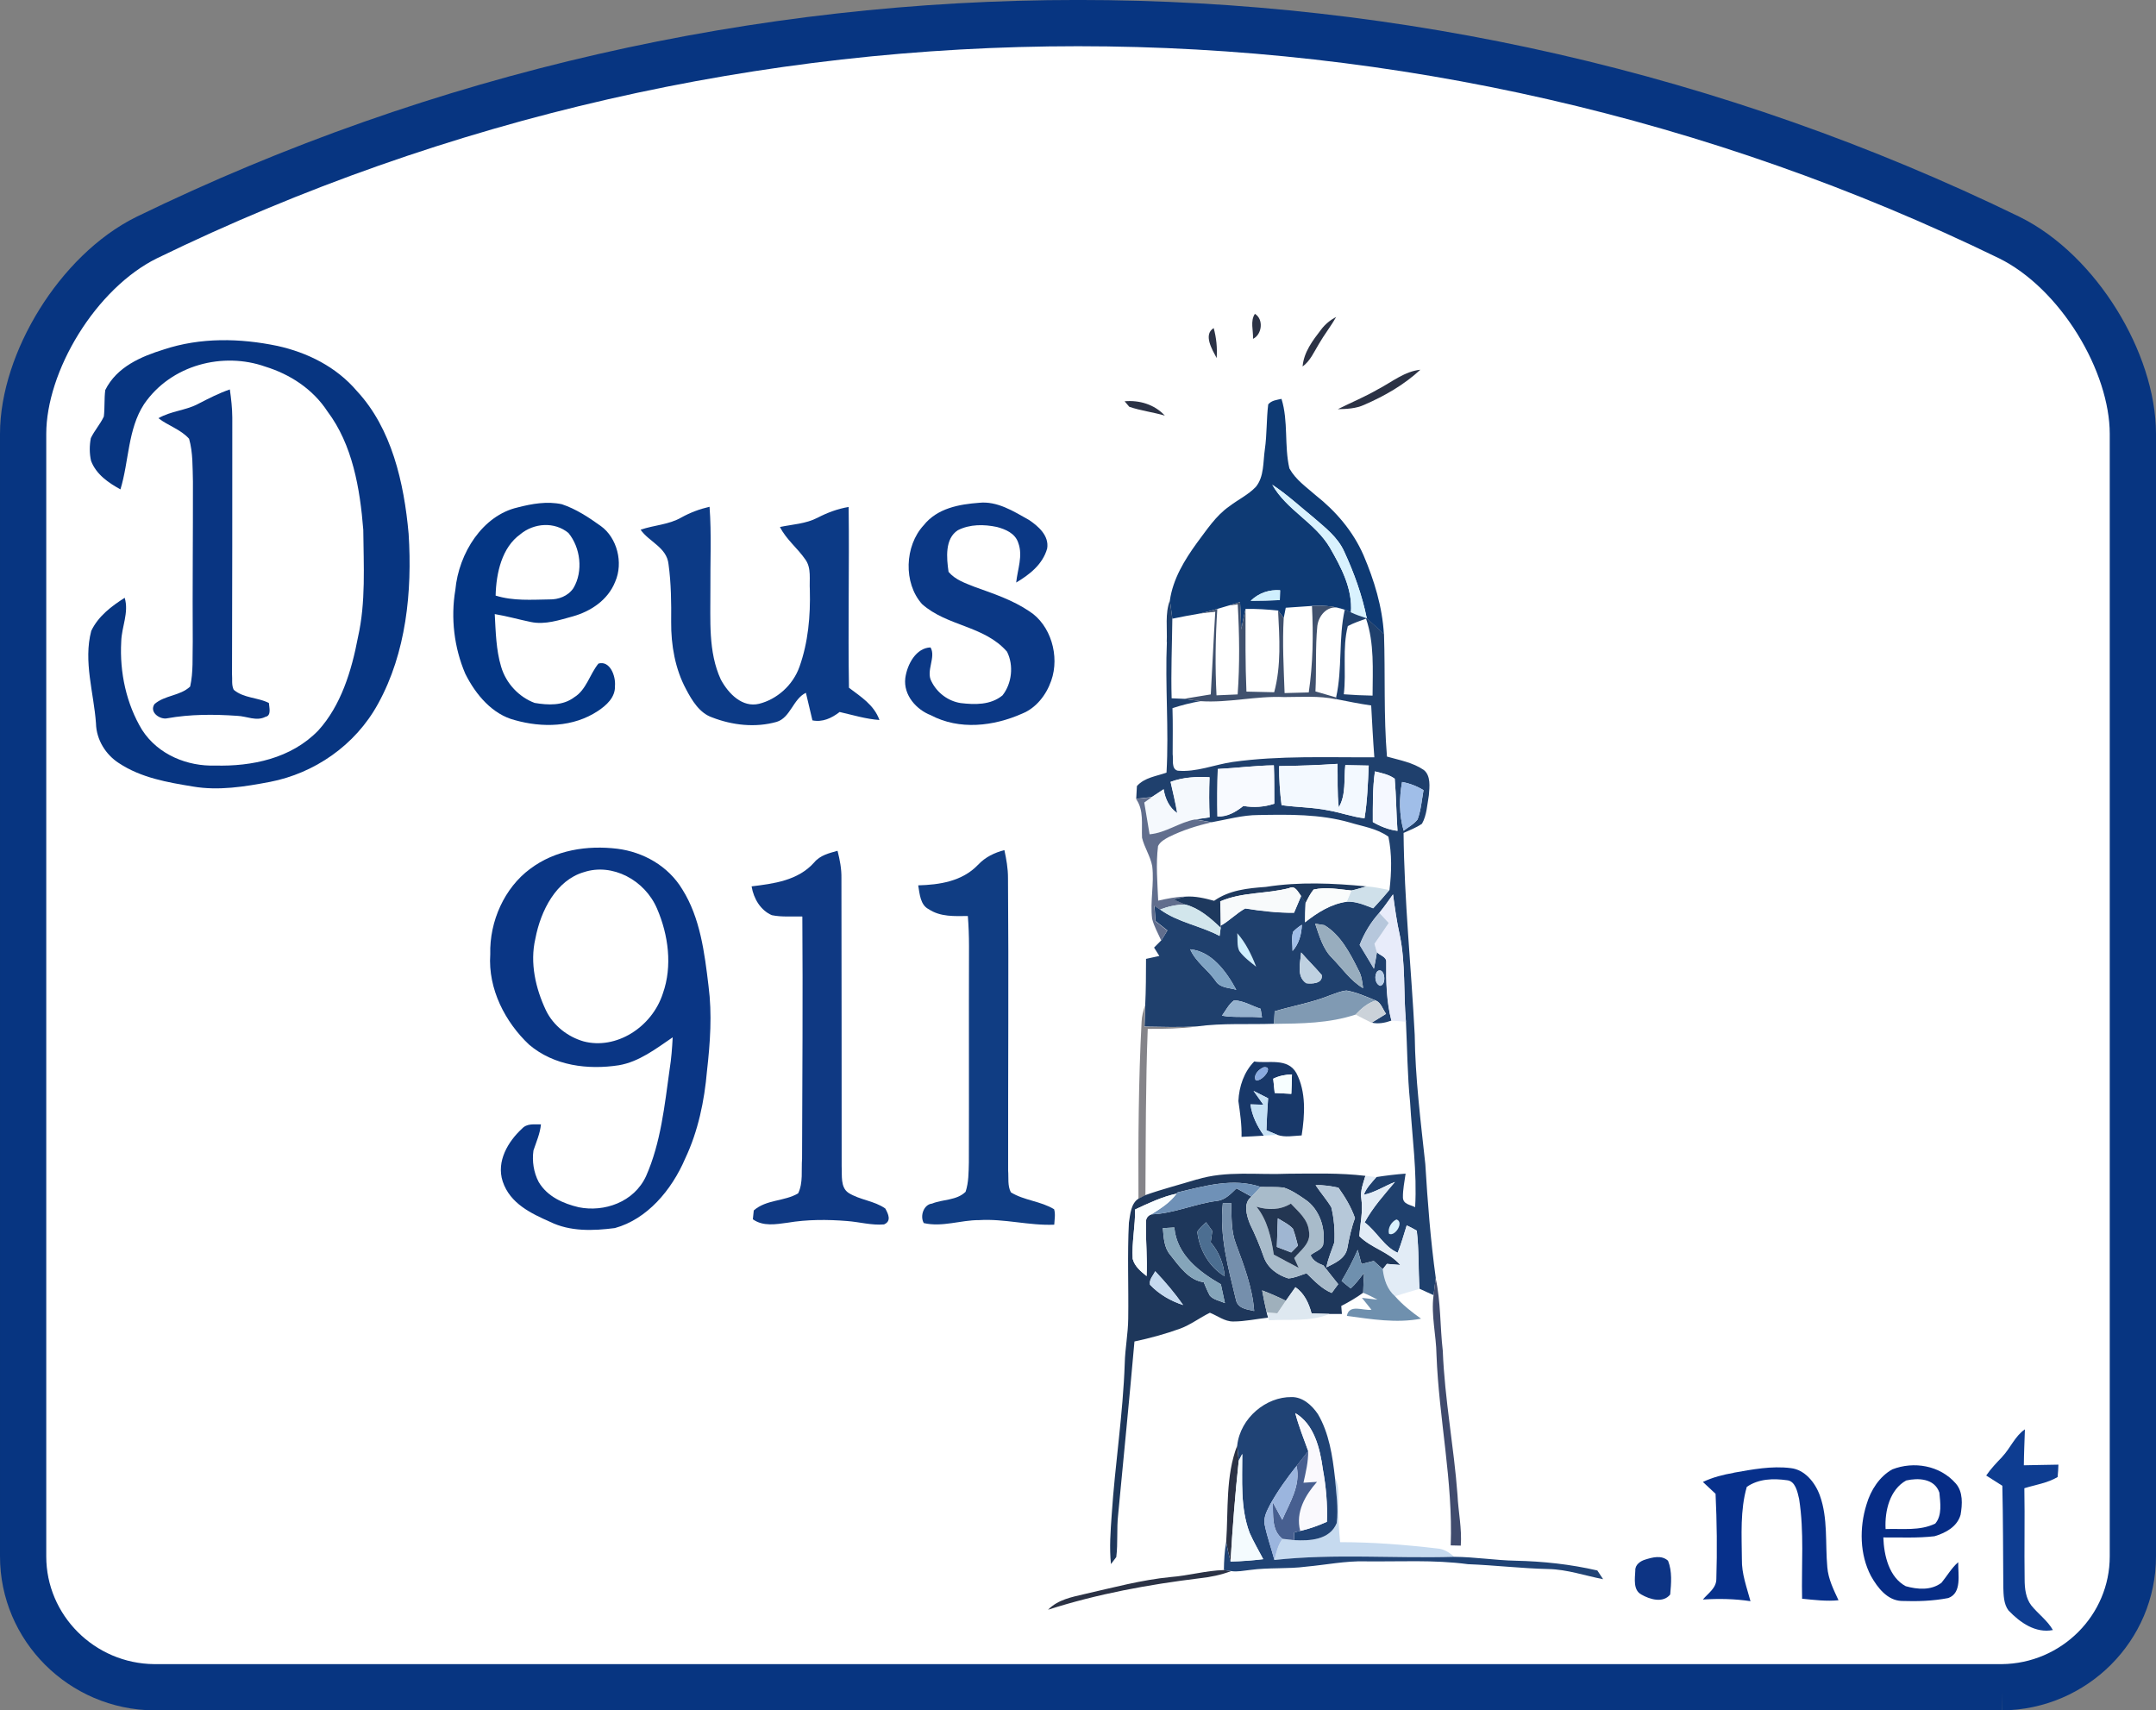 <?xml version="1.0" encoding="UTF-8"?><svg id="Layer_1" xmlns="http://www.w3.org/2000/svg" viewBox="0 0 466.11 369.8"><rect x="0" y="0" width="466.11" height="369.8" fill="#808080" stroke="none"/><path d="M432.8,364.8H33.32c-15.66-.14-28.34-12.83-28.32-28.32,0-80.9,0-161.8,0-242.7.02-15.47,11.77-35.01,26.68-42.4,127.07-61.85,275.68-61.85,402.75,0,14.92,7.39,26.66,26.93,26.68,42.4v242.7c.02,15.49-12.66,28.18-28.32,28.32Z" style="fill:#fff;"/><path d="M432.8,364.8H33.32c-15.66-.14-28.34-12.83-28.32-28.32,0-80.9,0-161.8,0-242.7.02-15.47,11.77-35.01,26.68-42.4,127.07-61.85,275.68-61.85,402.75,0,14.92,7.39,26.66,26.93,26.68,42.4v242.7c.02,15.49-12.66,28.18-28.32,28.32Z" style="fill:none; stroke:#073581; stroke-miterlimit:10; stroke-width:10px;"/><path d="M271.3,67.85c1.95,1.19,1.53,4.5-.41,5.41.09-1.78-.64-3.84.41-5.41Z" style="fill:#2b3245;"/><path d="M285.59,71.29c.88-1.19,2.02-2.1,3.27-2.77-1.12,2.03-2.57,3.83-3.72,5.83-1.05,1.73-1.89,3.71-3.53,4.89.27-3.14,2.2-5.63,3.98-7.95Z" style="fill:#2b3245;"/><path d="M263.03,77.42c-.95-1.81-2.95-5.07-.64-6.49.58,2.1.8,4.29.64,6.49Z" style="fill:#2b3245;"/><path d="M298.07,84.08c2.92-1.55,5.65-3.8,9-4.14-3.57,3.31-7.78,5.69-12.12,7.58-1.81.83-3.8.91-5.73.95,2.95-1.48,5.99-2.72,8.85-4.4Z" style="fill:#2b3245;"/><path d="M243.13,86.76c3.14-.28,6.42.64,8.7,3.1-2.54-.75-5.19-1.05-7.69-1.91-.25-.29-.75-.89-1.01-1.19Z" style="fill:#2b3245;"/><path d="M265.09,333.41c.48-6.97-.15-14.27,2.38-20.86.1,1.09.21,2.19.33,3.29-.78,7.24-1.34,14.5-1.77,21.78-.35-1.4-.69-2.8-.95-4.21Z" style="fill:#2b3245;"/><path d="M253.1,340.97c3.85-.3,7.65-1.4,11.5-1.51.39.06,1.16.17,1.55.23-2.18.83-4.45,1.29-6.74,1.54-11.08,1.36-22.13,3.37-32.83,6.81,2.15-2.2,5.13-2.74,7.9-3.39,6.17-1.4,12.32-3.07,18.62-3.68Z" style="fill:#2b3245;"/><path d="M35.38,75.57c7.96-2.64,16.48-2.47,24.6-.78,6.4,1.41,12.71,4.48,17.2,9.78,7.48,8.05,10.17,19.76,11.16,30.82.81,12.54-.55,25.79-6.59,36.74-4.96,9.11-13.91,15.09-23.37,16.92-5.47,1.04-11.09,1.95-16.63,1.01-5.52-.91-11.23-1.87-16.08-5.09-2.77-1.79-4.84-4.99-4.92-8.58-.47-6.62-2.76-13.39-1.02-19.99,1.53-3.21,4.43-5.37,7.23-7.15.96,3.21-.68,6.29-.75,9.49-.37,6.65,1.12,13.48,4.5,19.06,3.5,5.44,9.89,7.92,15.81,7.72,7.85.21,16.4-1.49,22.29-7.58,4.91-5.4,7.2-12.88,8.58-20.16,1.72-7.59,1.22-15.48,1.15-23.23-.71-8.97-2.34-18.43-7.74-25.59-3.2-4.91-8.19-8.07-13.44-9.69-9.09-3.22-20.35-.46-26.22,8.12-3.53,5.42-3.24,12.34-5.1,18.42-2.53-1.4-5.21-3.18-6.35-6.16-.37-1.6-.36-3.32-.05-4.92.79-1.66,2.03-3,2.81-4.67.23-1.9.06-3.84.31-5.73,2.5-5.05,7.83-7.27,12.63-8.76Z" style="fill:#073581;"/><path d="M42.88,87.3c2.22-1.14,4.46-2.3,6.81-3.1.29,2.03.52,4.06.53,6.11.02,18.48-.02,36.96-.06,55.45.1,1.11-.14,2.36.37,3.38,2.18,1.84,5.16,1.62,7.6,2.85.07.96.59,2.74-.73,2.99-1.96,1.03-4.09-.14-6.13-.21-5.04-.35-10.12-.36-15.11.53-1.47.36-3.98-1.25-2.76-3.07,2.24-1.95,5.51-1.74,7.71-3.79.71-3.15.47-6.43.56-9.64-.07-11.55.06-23.1.04-34.65-.09-3.1.02-6.29-.83-9.28-1.83-2.05-4.52-2.81-6.63-4.45,2.72-1.57,5.89-1.66,8.64-3.12Z" style="fill:#093582;"/><path d="M274.18,87.43c.74-.88,1.86-.96,2.87-1.19,1.52,4.87.56,10.11,1.71,15.04,1.37,2.47,3.68,4.04,5.69,5.81,4.29,3.39,8.05,7.71,10.34,12.97,2.29,5.38,4.06,11.11,4.4,17.07-1.22-1.16-2.44-2.3-3.69-3.4-1.02-5.04-2.76-9.87-4.89-14.47-1.42-3.16-4.15-5.21-6.61-7.35-2.96-2.41-5.78-5.03-8.95-7.11,3.17,5.56,9.21,8.11,12.47,13.62,2.41,4.2,4.93,8.87,4.54,14.02-.34-.16-1.02-.47-1.35-.62l-.87-.26c-2.03-.57-4.13-.68-6.21-.55-1.89.13-3.78.27-5.66.39l-.44,2.22c-.41-.55-.81-1.08-1.22-1.62-2.34-.23-4.69-.4-7.04-.34-.36,1.47-.64,2.96-.91,4.45-.07-1.98-.17-3.97-.27-5.94-.79.24-1.56.48-2.34.72-.87.25-1.72.51-2.59.77-1.3.37-2.61.74-3.94,1.02-1.93.34-3.86.68-5.77,1.09-.15-1.33-.37-2.65-.53-3.97.68-4.68,3.19-8.75,5.83-12.4,2.14-2.83,4.12-5.92,7.01-7.92,1.88-1.45,4.06-2.46,5.74-4.21,1.82-2.21,1.55-5.37,1.95-8.1.47-3.23.33-6.51.73-9.73ZM270.38,129.9c2.1,0,4.2-.07,6.31-.15.02-.54.04-1.6.06-2.13-2.36-.16-4.58.56-6.36,2.28Z" style="fill:#0e3a74;"/><path d="M275.05,104.8c3.17,2.08,5.99,4.7,8.95,7.11,2.45,2.14,5.19,4.19,6.61,7.35,2.13,4.6,3.87,9.43,4.89,14.47-1.18-.38-2.33-.77-3.44-1.29.39-5.15-2.13-9.82-4.54-14.02-3.26-5.51-9.3-8.06-12.47-13.62Z" style="fill:#d9f2fe;"/><path d="M301.91,263.66c1.68.54-.28,3.73-1.6,3.11-.39-1.2.57-2.69,1.6-3.11Z" style="fill:#d9f2fe;"/><path d="M111.88,109.72c3.12-.81,6.41-1.39,9.59-.7,3.03,1.01,5.79,2.82,8.43,4.72,3.49,2.5,4.91,7.91,3.1,12.03-1.59,4.02-5.36,6.42-9.1,7.48-2.97.81-6.05,1.88-9.13,1.23-2.61-.53-5.18-1.28-7.81-1.71.21,3.8.28,7.7,1.37,11.35,1.08,3.7,3.93,6.62,7.26,7.86,2.85.48,6.08.66,8.56-1.23,2.61-1.59,3.34-4.97,5.23-7.28,2.46-.71,3.76,2.64,3.57,4.83.1,2.51-1.9,4.23-3.67,5.41-5.35,3.55-12.04,3.66-17.97,1.99-4.81-1.22-8.44-5.45-10.72-10.03-2.4-5.6-3.18-12.04-2.15-18.12.74-8.04,5.95-16.11,13.45-17.83ZM112.5,115.51c-3.99,2.84-5.23,8.36-5.35,13.26,3.78,1.19,7.74.89,11.63.83,1.94.04,4.02-.69,5.2-2.46,2.15-3.64,1.52-8.74-1.09-11.91-3.01-2.48-7.43-2.17-10.39.27Z" style="fill:#043684;"/><path d="M199.68,113.58c2.95-3.72,7.73-4.55,11.98-4.87,3.92-.42,7.45,1.82,10.8,3.71,1.95,1.31,4.39,3.36,3.93,6.17-.98,3.49-3.9,5.7-6.7,7.36.29-2.82,1.49-5.77.46-8.55-.66-2.12-2.8-2.97-4.61-3.46-2.79-.59-5.85-.63-8.46.7-2.83,1.82-2.45,5.97-2.01,9,1.49,1.77,3.69,2.46,5.69,3.27,4.03,1.45,8.15,2.8,11.78,5.26,4.59,2.92,6.63,9.65,4.72,15.02-1.09,3.13-3.3,5.89-6.23,7.08-6.21,2.77-13.61,3.64-19.81.36-3.03-1.17-5.96-4.28-5.5-8.04.42-3.02,2.36-6.51,5.45-6.61,1.24,2.06-1.04,5.08.19,7.32,1.26,2.57,3.69,4.3,6.32,4.71,3.04.36,6.46.46,9.04-1.65,2.03-2.53,2.49-6.51.98-9.47-4.94-5.65-12.94-5.45-18.36-10.28-4.08-4.56-3.76-12.58.33-17.02Z" style="fill:#0b3885;"/><path d="M147.33,111.87c1.92-1.06,3.96-1.82,6.07-2.3.44,5.97.13,11.97.18,17.97.04,6.49-.51,13.38,2.25,19.37,1.67,3.11,4.67,6.12,8.26,5.26,3.83-.94,7.34-3.99,8.76-8.04,1.87-5.26,2.38-10.97,2.23-16.58-.14-2.19.39-4.72-.97-6.58-1.7-2.48-4.11-4.29-5.49-7.03,2.72-.57,5.58-.68,8.13-2,2.13-1.11,4.38-1.94,6.72-2.33.16,13.03-.15,26.06.07,39.09,2.52,1.92,5.41,3.68,6.59,6.97-2.92-.2-5.75-1.08-8.61-1.73-1.73,1.34-3.72,2.26-5.88,1.81-.48-1.98-.94-3.97-1.41-5.96-2.77,1.31-3.34,5.4-6.34,6.29-4.58,1.29-9.53.74-13.96-.98-2.68-.93-4.31-3.6-5.63-6.12-2.34-4.36-3.24-9.5-3.2-14.51.04-4.16,0-8.36-.57-12.48-.38-3.66-4.19-4.81-6.04-7.46,2.92-1.01,6.1-1.07,8.84-2.66Z" style="fill:#0c3a86;"/><path d="M270.38,129.9c1.78-1.71,4-2.44,6.36-2.28-.02.53-.04,1.59-.06,2.13-2.1.08-4.2.14-6.31.15Z" style="fill:#cfeffe;"/><path d="M267.48,201.78c1.83,2.06,3.07,4.62,4.09,7.24-1.28-1.04-2.64-2.03-3.64-3.39-.57-1.18-.32-2.58-.45-3.84Z" style="fill:#cfeffe;"/><path d="M252.24,138.81c.14-3-.4-6.15.68-9.01.17,1.32.38,2.64.53,3.97-.06,5.74-.32,11.47-.15,17.21.87.03,1.75.08,2.63.11,1.21.16,2.41.36,3.63.5-2.06.35-4.09.87-6.08,1.52.11,3.31.04,6.62.04,9.94.18,1.15-.35,3.21,1.09,3.58,4.06.37,7.93-1.32,11.91-1.89,10.15-1.42,20.4-.94,30.6-1.01-.29-3.73-.47-7.46-.68-11.2-2.57-.37-5.11-.89-7.64-1.39l.06-.38c1.39-6.24.48-12.75,1.87-18.97.33.16,1.01.47,1.35.62,1.11.52,2.26.91,3.44,1.29,1.25,1.1,2.47,2.24,3.69,3.4.29,8.82-.09,17.66.64,26.48,2.7.77,5.57,1.26,7.97,2.9,1.53,1.24,1.24,3.62,1.09,5.45-.37,2.07-.45,4.34-1.49,6.17-1.24.86-2.64,1.38-3.98,1.99.14,14.59,1.66,29.09,2.41,43.65.11,9.37,1.29,18.65,2.29,27.94.5,8.23,1.13,16.45,2.26,24.61-.14,1.24-.32,2.49-.47,3.74-1.01-.48-2.02-.94-3.03-1.38-.29-4.19-.1-8.42-.6-12.58-.71-.42-1.44-.79-2.17-1.13-.62,1.97-1.18,3.98-1.95,5.91-2.94-1.26-4.56-4.65-7.15-6.56,1.77-3.27,4.22-5.97,6.56-8.75-2.26.88-4.36,2.29-6.74,2.78.56-1.53,1.72-2.65,2.72-3.83,2.1-.33,4.2-.58,6.31-.74-.23,1.71-.61,3.41-.58,5.15.03,1.52,1.68,1.58,2.64,2.11.44-7.59-.65-15.14-1.09-22.69-.59-5.8-.61-11.63-.9-17.44-.55-6.23-.06-12.56-1.33-18.71-.66-2.9-1.06-5.86-1.46-8.81-.95,1.36-1.91,2.71-2.95,3.98-1.82,2.01-3.25,4.36-4.26,6.95,1.05,1.7,2.06,3.43,3.09,5.14.24-1.19.45-2.39.65-3.58.61.73,2.14.97,2.02,2.21-.05,4.23.04,8.49,1.11,12.6-1.37.49-2.83.78-4.26.45,1.03-.65,2.06-1.28,3.1-1.91-.71-.98-1.08-2.42-2.22-2.88-2.08-.84-4.15-1.78-6.34-2.16-1.26.12-2.45.65-3.64,1.07-3.85,1.56-7.93,2.23-11.88,3.42-.04.68-.11,2.03-.15,2.7-5.55.19-11.14-.18-16.66.57-3.78.23-7.56.09-11.33.04.04-1.54.09-3.07.14-4.61.17-3.34.17-6.68.18-10.03.96-.22,1.92-.43,2.88-.63-.38-.61-.76-1.21-1.14-1.81.39-.4,1.18-1.19,1.57-1.58.46-.7.87-1.43,1.31-2.14-.86-.68-1.71-1.35-2.56-2.02-.08-1.11-.15-2.22-.23-3.32l1.21.8c3.92,2.84,8.7,3.49,12.87,5.73.06-.45.17-1.34.24-1.79l.04-.45c1.86-1.06,3.39-2.67,5.26-3.71,3.49.55,7.01.96,10.56.93.51-1.21,1.02-2.43,1.54-3.64.24.4.71,1.19.95,1.58-.07,1.37-.1,2.74-.11,4.12,2.7-2.13,5.64-3.99,9.01-4.45,2-.13,3.88.72,5.73,1.42,1.2-1.29,2.38-2.6,3.51-3.97.44-3.8.56-7.74-.24-11.49-2.48-1.8-5.54-2.2-8.36-3.07-6.43-1.84-13.14-1.73-19.73-1.61-3.43,0-6.76.96-10.13,1.56-1.21-.21-2.4-.45-3.6-.63,1.06-.16,2.11-.31,3.18-.45-.12-2.88-.12-5.77-.02-8.66-2.84-.15-5.7-.02-8.41.99.51,2.24,1.04,4.49,1.44,6.76-1.72-1.15-2.6-3.06-2.95-5.16-.87.58-1.72,1.15-2.59,1.71-1.12.13-2.23.24-3.35.35.04-.68.11-2.04.15-2.73,1.67-1.88,4.23-2.12,6.4-2.91.54-9.42-.33-18.86.08-28.28ZM291.39,135.37c-1.23,4.78-.29,9.84-.87,14.74,2.06.16,4.15.25,6.22.29.02-5.55.41-11.34-1.41-16.64-1.33.49-2.69.93-3.95,1.61ZM263.27,166.26c-.11,3.42-.14,6.85-.07,10.27,2.11.11,3.95-.95,5.6-2.27,2.24.37,4.51.25,6.69-.49-.02-2.76.02-5.53-.09-8.29-4.06.04-8.09.59-12.13.79ZM276.55,165.63c-.03,2.83.17,5.65.52,8.46,3.37.47,6.78.44,10.13,1.13,2.62.45,5.15,1.4,7.8,1.7.62-3.76.73-7.58.91-11.39-1.69-.05-3.38-.08-5.06-.1-.33,3.06.2,6.41-1.41,9.13-.39-3.12-.18-6.27-.29-9.4-4.19.29-8.39.43-12.59.48ZM297.25,166.79c-.51,3.62-.44,7.29-.45,10.94,1.66.96,3.44,1.67,5.33,1.9-.27-3.76-.27-7.53-.6-11.27-1.28-.93-2.82-1.2-4.27-1.58ZM303.12,169.07c-.64,3.5-.64,7.11.34,10.54,1-.81,2.2-1.39,3.01-2.45.74-2.02.91-4.21,1.28-6.32-1.45-.88-3.01-1.47-4.63-1.77ZM279.58,201.43c-.44,1.33-.11,2.79-.14,4.18,1.37-1.54,1.94-3.56,2.01-5.67-.68.42-1.3.92-1.87,1.49ZM284.33,199.71c.89,2.62,1.68,5.47,3.65,7.41,2.19,2.23,4.01,4.96,6.71,6.53-.17-1.36-.33-2.75-1.01-3.93-1.84-3.69-3.88-7.61-7.37-9.69-.49-.08-1.49-.23-1.98-.32ZM267.48,201.78c.14,1.26-.12,2.67.45,3.84,1,1.37,2.36,2.36,3.64,3.39-1.02-2.62-2.26-5.18-4.09-7.24ZM257.31,205.26c1.25,2.8,3.82,4.39,5.5,6.83.99,1.57,2.94,1.43,4.46,1.91-2.18-4.03-5.37-8.34-9.97-8.75ZM281.3,205.93c-.17,2.23-1.06,5.2,1.1,6.65,1.15.16,3.65.13,3.34-1.78-1.43-1.68-3-3.2-4.44-4.87ZM297.81,209.96c-.78.89-.57,2.79.58,3.18,1.48-.25.98-4.12-.58-3.18ZM266.8,216.29c-1.14.81-1.79,2.17-2.62,3.31,2.87.5,5.77.07,8.65.39-.07-.47-.21-1.41-.29-1.88-1.9-.61-3.73-1.78-5.74-1.82ZM301.91,263.66c-1.03.42-1.99,1.9-1.6,3.11,1.33.62,3.29-2.57,1.6-3.11Z" style="fill:#1f406d;"/><path d="M265.75,130.89c.78-.24,1.56-.48,2.34-.72.1,1.97.2,3.96.27,5.94.26-1.49.55-2.98.91-4.45,0,5.96-.06,11.92.2,17.87,1.99.06,3.99.1,6,.14,1.54-5.75,1.15-11.78.84-17.67.41.54.81,1.07,1.22,1.62-.31,5.4,0,10.82.19,16.23,1.74-.04,3.48-.09,5.22-.14.92-6.18,1.01-12.46.7-18.7,2.08-.13,4.19-.03,6.21.55-2.45-.94-4.71,1.17-5.05,3.75-.46,4.71-.17,9.46-.41,14.18,1.48.44,2.96.87,4.46,1.3l-.06.38c-3.69-.77-7.44-.46-11.16-.46-6.04-.28-12.01,1.29-18.07.89-1.22-.15-2.42-.35-3.63-.5,1.94-.31,3.88-.66,5.83-.96.35-5.96.6-11.92.97-17.87-1.18.11-2.34.25-3.5.42,1.33-.29,2.64-.65,3.94-1.02-.41,6.21-.49,12.45-.17,18.67,1.52-.06,3.04-.13,4.57-.2.47-6.48.38-13,.02-19.48-.46.06-1.37.18-1.83.24Z" style="fill:#40516e;"/><path d="M263.27,166.26c4.04-.2,8.07-.74,12.13-.79.11,2.76.07,5.53.09,8.29-2.18.74-4.45.87-6.69.49-1.65,1.32-3.49,2.38-5.6,2.27-.07-3.42-.04-6.85.07-10.27Z" style="fill:#f8faff;"/><path d="M276.55,165.63c4.19-.05,8.39-.2,12.59-.48.11,3.13-.1,6.29.29,9.4,1.6-2.72,1.08-6.07,1.41-9.13,1.68.03,3.37.05,5.06.1-.17,3.8-.29,7.63-.91,11.39-2.65-.29-5.18-1.25-7.8-1.7-3.34-.68-6.76-.66-10.13-1.13-.35-2.81-.55-5.63-.52-8.46Z" style="fill:#f3f9ff;"/><path d="M297.25,166.79c1.45.37,2.99.65,4.27,1.58.33,3.74.33,7.52.6,11.27-1.89-.23-3.67-.94-5.33-1.9,0-3.65-.06-7.33.45-10.94Z" style="fill:#f5f8ff;"/><path d="M253.06,169.06c2.71-1,5.58-1.13,8.41-.99-.1,2.89-.1,5.78.02,8.66-1.06.14-2.12.29-3.18.45-3.38.62-6.31,2.92-9.78,3.2-.38-2.29-.75-4.59-1.15-6.87.4-.29,1.18-.85,1.58-1.13.87-.56,1.72-1.13,2.59-1.71.35,2.1,1.22,4.01,2.95,5.16-.4-2.28-.93-4.52-1.44-6.76Z" style="fill:#f5f9fd;"/><path d="M303.12,169.07c1.62.29,3.18.88,4.63,1.77-.37,2.11-.54,4.3-1.28,6.32-.81,1.07-2.01,1.65-3.01,2.45-.98-3.43-.98-7.04-.34-10.54Z" style="fill:#a0bee8;"/><path d="M279.58,201.43c.57-.57,1.2-1.07,1.87-1.49-.07,2.11-.64,4.13-2.01,5.67.02-1.39-.31-2.85.14-4.18Z" style="fill:#a0bee8;"/><path d="M245.61,172.73c1.12-.1,2.23-.22,3.35-.35-.4.29-1.18.85-1.58,1.13.4,2.29.77,4.58,1.15,6.87,3.48-.29,6.41-2.58,9.78-3.2,1.2.18,2.39.42,3.6.63-3.15.7-6.27,1.7-9.21,3.15-.87.48-1.84.98-2.34,1.96-.49,3.91-.13,7.88.03,11.81,1.95-.44,3.91-.85,5.91-.88-.66.15-1.96.45-2.62.61.87.38,1.74.76,2.63,1.13-1.9-.04-3.75.4-5.54,1.07l-1.21-.8c.08,1.1.15,2.21.23,3.32.85.67,1.7,1.34,2.56,2.02-.44.71-.85,1.44-1.31,2.14-.68-1.55-1.54-3.02-1.96-4.69-.47-3.78.48-7.58.02-11.38-.4-2.18-1.69-4-2.2-6.14-.15-2.86.45-5.96-1.3-8.39Z" style="fill:#616e8d;"/><path d="M114.57,187.89c5.46-4.14,12.43-5.17,18.92-4.38,5.5.7,10.94,3.65,14.03,8.79,3.86,6.14,4.8,13.7,5.66,20.9.79,6.08.36,12.23-.33,18.3-.56,6.55-1.93,13.09-4.71,18.97-2.95,6.9-8.27,13.14-15.21,15.05-4.67.6-9.66.8-14.04-1.36-4.01-1.78-8.62-3.92-10.21-8.72-1.43-4.38,1.21-8.68,4.16-11.4,1.09-1.21,2.71-.9,4.11-.94-.19,1.98-1,3.78-1.62,5.64-.33,2.3.05,4.77,1.12,6.8,1.89,3.22,5.38,4.7,8.67,5.48,5.45,1.11,11.98-1.07,14.57-6.77,3.18-7.2,3.99-15.26,5.08-23.06.37-2.29.54-4.6.66-6.91-3.65,2.49-7.3,5.31-11.65,6.04-6.63,1.02-13.99.15-19.41-4.47-5.1-4.81-8.9-11.98-8.38-19.52-.19-7.2,3.12-14.39,8.59-18.45ZM126.22,188.57c-5.94,1.74-9.31,8.23-10.48,14.39-1.22,5.25.06,10.76,2.28,15.47,1.63,3.39,4.77,5.74,8.12,6.72,7.01,1.87,14.8-3,17.17-10.37,2.1-5.91,1.18-12.65-1.24-18.27-2.65-6.28-9.74-9.97-15.84-7.94Z" style="fill:#0a3685;"/><path d="M211.42,187.01c1.56-1.7,3.6-2.66,5.72-3.21.43,1.98.79,3.99.78,6.04.17,21.08,0,42.16.03,63.24.13,1.55-.16,3.31.6,4.72,2.91,1.78,6.42,1.88,9.34,3.65.33,1.08.08,2.23.03,3.34-5.44.23-10.78-1.33-16.23-.99-4-.02-7.97,1.57-11.98.64-.88-1.56.02-4.04,1.79-4.21,2.36-.96,5.3-.65,7.25-2.55.68-2.03.65-4.23.71-6.35.05-15.59-.02-31.16.03-46.75,0-2.18-.08-4.36-.25-6.53-2.87.03-5.93.22-8.47-1.48-1.8-.9-1.95-3.3-2.26-5.15,4.54-.12,9.49-.84,12.91-4.42Z" style="fill:#103d83;"/><path d="M176.01,186.48c1.31-1.58,3.25-2.02,5.06-2.53.49,1.93.88,3.91.84,5.92.06,20.79.02,41.57.05,62.36.11,1.92-.3,4.46,1.46,5.67,2.49,1.57,5.54,1.69,7.97,3.39.68,1.22,1.37,2.74-.27,3.44-2.68.23-5.31-.53-7.97-.73-4.3-.35-8.66-.35-12.93.37-2.48.33-5.23.84-7.46-.75.05-.48.15-1.44.2-1.91,2.73-2.4,6.58-1.92,9.59-3.69,1.12-2.29.66-5.03.85-7.52.06-17.45.18-34.89.06-52.34-2.2-.07-4.43.16-6.6-.29-2.39-1.03-3.93-3.53-4.37-6.23,4.73-.58,10.02-1.23,13.52-5.16Z" style="fill:#0f3983;"/><path d="M273.64,191.76c7.22-1.14,14.56-.81,21.79-.11-1.1.29-2.16.67-3.27.89-2.71-.27-5.47-.81-8.17-.21-.73.88-1.24,1.94-1.76,2.98-.24-.4-.71-1.19-.95-1.58-.68-.89-1.29-2.38-2.57-1.71-4.93,1.29-10.13.81-14.91,2.87.06,1.75.11,3.5.12,5.26l-.04.45c-2.24-2.14-4.62-4.22-7.58-5-.89-.36-1.76-.74-2.63-1.13.66-.16,1.96-.46,2.62-.61,2.1-.15,4.17.35,6.19.9,3.32-2.33,7.31-2.72,11.14-3Z" style="fill:#1e395e;"/><path d="M278.72,192.01c1.27-.67,1.89.82,2.57,1.71-.52,1.2-1.03,2.42-1.54,3.64-3.55.03-7.06-.37-10.56-.93-1.87,1.04-3.4,2.65-5.26,3.71,0-1.77-.06-3.52-.12-5.26,4.77-2.06,9.98-1.58,14.91-2.87Z" style="fill:#f8fafb;"/><path d="M295.44,191.64c1.66.14,3.3.46,4.93.79-1.13,1.37-2.31,2.68-3.51,3.97-1.85-.7-3.72-1.55-5.73-1.42.34-.82.69-1.64,1.03-2.44,1.11-.23,2.18-.6,3.27-.89Z" style="fill:#cfe0ea;"/><path d="M282.24,195.31c.52-1.04,1.02-2.1,1.76-2.98,2.7-.61,5.46-.06,8.17.21-.34.81-.69,1.62-1.03,2.44-3.37.46-6.31,2.32-9.01,4.45,0-1.38.04-2.75.11-4.12Z" style="fill:#fafcfc;"/><path d="M298.2,197.37c1.04-1.27,2-2.62,2.95-3.98.41,2.95.8,5.91,1.46,8.81,1.28,6.15.79,12.48,1.33,18.71-1.05-.1-2.1-.17-3.14-.23-1.07-4.1-1.16-8.36-1.11-12.6.12-1.24-1.41-1.48-2.02-2.21-.17-.61-.34-1.23-.52-1.83,1.05-1.49,2.08-2.99,3.08-4.5-.68-.73-1.36-1.45-2.03-2.18Z" style="fill:#e8ecfa;"/><path d="M250.78,196.65c1.79-.67,3.64-1.11,5.54-1.07,2.95.79,5.34,2.87,7.58,5-.06.45-.18,1.34-.24,1.79-4.18-2.24-8.96-2.89-12.87-5.73Z" style="fill:#d2e6ec;"/><path d="M293.94,204.32c1.02-2.59,2.45-4.94,4.26-6.95.68.73,1.35,1.45,2.03,2.18-1,1.52-2.03,3.01-3.08,4.5.18.6.35,1.21.52,1.83-.2,1.19-.41,2.39-.65,3.58-1.02-1.71-2.04-3.45-3.09-5.14Z" style="fill:#b6c7dc;"/><path d="M284.33,199.71c.49.09,1.49.24,1.98.32,3.49,2.08,5.53,6,7.37,9.69.68,1.18.84,2.57,1.01,3.93-2.7-1.57-4.52-4.3-6.71-6.53-1.97-1.94-2.76-4.79-3.65-7.41Z" style="fill:#98adbe;"/><path d="M257.31,205.26c4.6.41,7.79,4.71,9.97,8.75-1.52-.48-3.47-.35-4.46-1.91-1.68-2.44-4.25-4.03-5.5-6.83Z" style="fill:#80a4c4;"/><path d="M281.3,205.93c1.44,1.67,3.01,3.19,4.44,4.87.32,1.91-2.18,1.94-3.34,1.78-2.17-1.45-1.27-4.42-1.1-6.65Z" style="fill:#bfd1e1;"/><path d="M297.81,209.96c1.56-.94,2.06,2.93.58,3.18-1.15-.39-1.36-2.29-.58-3.18Z" style="fill:#b8cde6;"/><path d="M287.44,215.25c1.19-.42,2.37-.95,3.64-1.07,2.19.39,4.26,1.32,6.34,2.16-1.72.49-3.11,1.71-4.35,3.02-5.72,1.9-11.73,1.94-17.66,2.01.04-.68.11-2.03.15-2.7,3.95-1.19,8.03-1.86,11.88-3.42Z" style="fill:#809ab3;"/><path d="M266.8,216.29c2.01.03,3.84,1.21,5.74,1.82.07.47.21,1.41.29,1.88-2.88-.32-5.78.11-8.65-.39.83-1.13,1.48-2.5,2.62-3.31Z" style="fill:#96b2ce;"/><path d="M293.06,219.36c1.25-1.32,2.64-2.53,4.35-3.02,1.14.47,1.52,1.9,2.22,2.88-1.03.63-2.06,1.26-3.1,1.91-1.18-.56-2.33-1.19-3.48-1.78Z" style="fill:#cbd2d9;"/><path d="M246.8,220.97c.04-1.25.37-2.44.75-3.59-.05,1.53-.1,3.07-.14,4.61,3.77.04,7.55.19,11.33-.04-3.53.46-7.07.51-10.61.5-.46,11.98-.42,23.98-.5,35.98-.38.19-1.13.58-1.5.77-.06-12.75,0-25.49.67-38.22Z" style="fill:#858489;"/><path d="M267.73,238.05c.14-3.16,1.25-6.36,3.42-8.54,3.02.48,7.22-.9,9.12,2.51,2.13,4.06,1.83,9.02,1.14,13.47-1.75.08-3.57.48-5.27-.12-.79-.33-1.58-.66-2.36-1,.08-2.31.2-4.62.37-6.91-1.05-.54-2.1-1.07-3.15-1.6.71,1,1.42,2,2.14,3-.94-.03-1.87-.06-2.8-.08.34,2.53,1.49,4.75,2.9,6.76-1.61.1-3.22.2-4.83.26.07-2.61-.32-5.18-.68-7.75ZM273.22,230.75c-.95.37-2.25,1.52-1.78,2.75,1.21.63,4.17-3.04,1.78-2.75ZM275.26,233.23c.1,1.02.21,2.05.32,3.08,1.2.07,2.39.12,3.59.19.06-1.4.12-2.8.14-4.2-1.4.03-2.77.29-4.05.93Z" style="fill:#183869;"/><path d="M273.22,230.75c2.39-.29-.57,3.39-1.78,2.75-.47-1.23.83-2.38,1.78-2.75Z" style="fill:#89aae0;"/><path d="M275.26,233.23c1.28-.63,2.65-.89,4.05-.93-.02,1.4-.08,2.8-.14,4.2-1.2-.07-2.39-.12-3.59-.19-.1-1.03-.21-2.06-.32-3.08Z" style="fill:#f7feff;"/><path d="M271.01,235.86c1.05.53,2.1,1.07,3.15,1.6-.17,2.29-.29,4.6-.37,6.91.78.35,1.56.68,2.36,1-.97.05-1.94.1-2.91.16-1.41-2.01-2.56-4.23-2.9-6.76.93.02,1.87.04,2.8.08-.71-1-1.43-2-2.14-3Z" style="fill:#c6e1f5;"/><path d="M258.74,255.03c6.41-1.99,13.13-.96,19.69-1.26,5.58-.03,11.2-.21,16.76.46-.48,1.62-1.16,3.26-.87,5.01.39,2.7-.27,5.35-.44,8.04,2.62,2.61,6.38,3.36,8.86,6.23-.97-.08-1.94-.16-2.9-.24-.22.29-.67.85-.89,1.13-.66-.6-1.31-1.19-1.96-1.77-.88.22-1.76.43-2.64.67-.28-1.03-.55-2.04-.82-3.07-1.03,2.31-2.18,4.56-3.48,6.72.64.55,1.29,1.09,1.97,1.62,1.09-.99,1.96-2.21,2.88-3.37-.09,1.43-.15,2.87-.19,4.3-1.51,1.09-3.11,2.03-4.74,2.86.04.57.08,1.15.14,1.73h-2.68c-1.3-.03-2.59-.08-3.88-.11-.6-2.27-1.6-4.38-3.49-5.67-.7.96-1.39,1.94-2.07,2.93-1.68-.84-3.39-1.58-5.12-2.24.29,1.59.61,3.17.98,4.74.08.29.23.86.31,1.15-2.52.27-5.02.83-7.55.83-1.84.02-3.38-1.24-5.04-1.89-2.21,1.07-4.21,2.64-6.53,3.47-3.19,1.14-6.47,2.04-9.78,2.74-1.1,12.49-2.34,24.99-3.53,37.48-.34,3.03-.02,6.11-.4,9.13-.29.38-.87,1.14-1.15,1.52-.37-3.55-.09-7.13.16-10.66.72-10.94,2.45-21.77,2.82-32.73.08-3.25.72-6.44.75-9.69.1-6.92-.21-13.85.15-20.75.29-1.83.44-4.14,2.07-5.18.37-.19,1.12-.58,1.5-.77,3.65-1.3,7.41-2.25,11.11-3.39ZM254.56,257.82l-.21.26c-3.12.67-6.04,2.06-8.95,3.42.05,3.57-.73,7.1-.52,10.68.44,1.67,1.79,2.72,3,3.72.2-3.84-.21-7.65-.14-11.48-.06-.93.33-1.55,1.16-1.86,4.84-.16,9.37-2.3,14.16-2.91,1.75-.16,3.02-1.52,4.26-2.72,1.07.61,2.15,1.2,3.24,1.8-1.85,1.36-1.07,4.05-.33,5.91,1.13,2.31,2.14,4.68,2.99,7.14.86,2.43,3.08,3.96,5.31,4.62,1.36-.08,2.63-.7,3.93-1.11,1.67,1.62,3.3,3.39,5.45,4.26.46-.64.92-1.28,1.4-1.9-1.09-1.34-2.14-2.71-3.21-4.06-1.13-.42-2.22-.96-2.77-2.19.83-.78,2.22-1.04,2.7-2.19.64-3.71-.85-7.85-3.84-9.85-1.49-1.03-3.02-2.07-4.71-2.61-1.64-.16-3.3-.07-4.93-.12-5.95-2.03-12.13-.2-18.01,1.19ZM284.43,256.25c1.08,1.63,2.37,3.08,3.39,4.77.6,2.45.8,5.03.67,7.57-.6,1.8-1.38,3.53-1.73,5.43,1.76-.91,4.1-1.82,4.53-4.18.4-2.2.87-4.39,1.65-6.48-.84-2.41-2.14-4.55-3.58-6.57-1.63-.34-3.27-.61-4.92-.54ZM264.37,260.12c-.77,7.1,1.18,14.04,2.81,20.82.37,2.03,2.47,2.15,3.96,2.51-.38-5.1-2.22-9.86-3.96-14.56-1.06-2.77-.9-5.84-1.01-8.77-.45,0-1.36,0-1.8,0ZM258.85,266.33c.44,3.98,2.67,7.67,5.91,9.61-.21-2.78-1.28-5.32-3.02-7.34.11-.82.23-1.65.35-2.46-.45-.62-.91-1.26-1.35-1.88-.65.66-1.42,1.22-1.89,2.07ZM251.4,265.54c.17,2,.25,4.19,1.58,5.75,1.97,2.49,4.04,5.52,7.26,5.94.42.98.81,1.99,1.33,2.92.87.93,2.16,1.09,3.24,1.59-.28-1.36-.57-2.71-.87-4.06-4.48-2.58-9.55-6.27-10.06-12.28-.83.04-1.66.09-2.49.14ZM248.63,277.78c1.99,2.1,4.5,3.52,7.15,4.38-1.82-2.61-3.88-5.02-6.04-7.31-.41.94-1.37,1.78-1.11,2.93Z" style="fill:#1e375b;"/><path d="M295.19,254.22c.78.1,1.57.21,2.36.29-1.01,1.18-2.16,2.29-2.72,3.83,2.38-.49,4.49-1.9,6.74-2.78-2.34,2.78-4.79,5.48-6.56,8.75,2.59,1.91,4.21,5.31,7.15,6.56.77-1.92,1.33-3.93,1.95-5.91.73.34,1.45.71,2.17,1.13.5,4.16.31,8.39.6,12.58-1.76.51-3.52,1.02-5.27,1.58-1.68-1.44-2.4-3.63-2.66-5.86.22-.29.67-.85.89-1.13.96.09,1.93.16,2.9.24-2.48-2.87-6.23-3.62-8.86-6.23.17-2.68.83-5.33.44-8.04-.29-1.75.39-3.39.87-5.01Z" style="fill:#e2ecf6;"/><path d="M254.56,257.82c5.88-1.39,12.06-3.23,18.01-1.19-.68.69-1.33,1.39-1.99,2.1-1.09-.6-2.17-1.19-3.24-1.8-1.25,1.2-2.52,2.55-4.26,2.72-4.79.61-9.32,2.75-14.16,2.91,1.96-1.25,4.01-2.49,5.45-4.48l.21-.26Z" style="fill:#6f91b7;"/><path d="M284.43,256.25c1.65-.08,3.3.2,4.92.54,1.44,2.02,2.74,4.16,3.58,6.57-.78,2.09-1.25,4.28-1.65,6.48-.43,2.36-2.76,3.27-4.53,4.18.35-1.9,1.13-3.63,1.73-5.43.14-2.54-.07-5.12-.67-7.57-1.02-1.69-2.31-3.14-3.39-4.77Z" style="fill:#b6c8d9;"/><path d="M272.56,256.63c1.64.05,3.29-.03,4.93.12,1.69.54,3.22,1.58,4.71,2.61,2.99,2,4.48,6.15,3.84,9.85-.48,1.15-1.87,1.41-2.7,2.19.55,1.23,1.64,1.77,2.77,2.19,1.06,1.35,2.12,2.72,3.21,4.06-.48.62-.94,1.26-1.4,1.9-2.15-.87-3.78-2.64-5.45-4.26-1.3.41-2.57,1.03-3.93,1.11-2.22-.67-4.45-2.19-5.31-4.62-.85-2.46-1.87-4.83-2.99-7.14-.75-1.85-1.52-4.55.33-5.91.66-.71,1.32-1.41,1.99-2.1ZM271.64,260.9c2.35,2.87,3.18,6.66,3.74,10.35,1.79.99,3.59,1.93,5.39,2.88-.24-.53-.73-1.59-.97-2.13,1.35-1.67,3.7-3.2,3.19-5.8-.25-2.61-2.34-4.26-3.92-5.97-2.3,1.42-4.94,1.43-7.43.67Z" style="fill:#a8bbca;"/><path d="M245.4,261.5c2.91-1.36,5.83-2.75,8.95-3.42-1.44,1.98-3.49,3.23-5.45,4.48-.83.31-1.22.94-1.16,1.86-.07,3.83.34,7.65.14,11.48-1.21-1-2.56-2.05-3-3.72-.21-3.58.56-7.11.52-10.68Z" style="fill:#fafeff;"/><path d="M264.37,260.12c.44,0,1.35,0,1.8,0,.11,2.94-.05,6,1.01,8.77,1.75,4.69,3.58,9.46,3.96,14.56-1.49-.36-3.6-.48-3.96-2.51-1.64-6.78-3.58-13.72-2.81-20.82Z" style="fill:#758fac;"/><path d="M271.64,260.9c2.49.76,5.13.75,7.43-.67,1.59,1.71,3.68,3.35,3.92,5.97.51,2.6-1.84,4.13-3.19,5.8.24.54.73,1.6.97,2.13-1.8-.95-3.61-1.9-5.39-2.88-.56-3.69-1.39-7.48-3.74-10.35ZM276.26,263.42c-.08,2.05-.15,4.12-.21,6.18,1.02.4,2.06.79,3.1,1.19.36-.36,1.08-1.1,1.45-1.46-.33-1.24-.62-2.49-1.08-3.67-.92-1-2.15-1.54-3.25-2.24Z" style="fill:#233652;"/><path d="M276.26,263.42c1.1.7,2.33,1.25,3.25,2.24.46,1.18.75,2.43,1.08,3.67-.37.36-1.09,1.1-1.45,1.46-1.04-.41-2.07-.8-3.1-1.19.06-2.06.14-4.13.21-6.18Z" style="fill:#9fb6d2;"/><path d="M258.85,266.33c.47-.85,1.24-1.41,1.89-2.07.44.62.9,1.26,1.35,1.88-.12.81-.24,1.64-.35,2.46,1.74,2.03,2.81,4.56,3.02,7.34-3.24-1.94-5.46-5.63-5.91-9.61Z" style="fill:#4c6e91;"/><path d="M251.4,265.54c.83-.05,1.65-.1,2.49-.14.51,6.01,5.58,9.7,10.06,12.28.29,1.35.59,2.7.87,4.06-1.08-.5-2.37-.67-3.24-1.59-.52-.93-.91-1.94-1.33-2.92-3.22-.42-5.29-3.45-7.26-5.94-1.33-1.56-1.41-3.75-1.58-5.75Z" style="fill:#85a5ba;"/><path d="M290.04,276.95c1.29-2.16,2.45-4.41,3.48-6.72.27,1.02.54,2.03.82,3.07.87-.23,1.76-.45,2.64-.67.65.58,1.3,1.17,1.96,1.77.26,2.23.98,4.42,2.66,5.86,1.66,1.9,3.61,3.42,5.62,4.85-5.31,1.03-10.74.11-16.04-.6.51-2.67,3.58-1.06,5.32-1.33-.7-.85-1.39-1.71-2.06-2.57,1.12.14,2.24.27,3.37.39-1.02-.55-2.05-1.06-3.1-1.49.04-1.44.1-2.87.19-4.3-.92,1.16-1.79,2.38-2.88,3.37-.68-.53-1.33-1.07-1.97-1.62Z" style="fill:#6f90ae;"/><path d="M248.63,277.78c-.26-1.14.71-1.99,1.11-2.93,2.16,2.29,4.22,4.69,6.04,7.31-2.64-.86-5.15-2.28-7.15-4.38Z" style="fill:#c6daef;"/><path d="M288.61,319.52c.9,1.65.71,3.59.71,5.42-.07,2.84.14,5.67.4,8.49,7.03,0,14.05.55,21.04,1.37,1.39.09,2.58.86,3.65,1.8-12.96.38-25.96-.74-38.89.68.42-1.59.76-3.28,1.77-4.59.63.08,1.89.23,2.52.29,3.21.18,7.68.03,9.19-3.69.41-3.26-.12-6.54-.38-9.78Z" style="fill:#c6daef;"/><path d="M310.37,276.32c1.14,5.16.94,10.51,1.55,15.75.4,10.46,2.41,20.73,3.18,31.15.17,3.66.98,7.28.71,10.96-.55-.02-1.64-.03-2.18-.05.52-13.82-2.55-27.4-3.07-41.17-.06-4.31-1.2-8.59-.64-12.9.15-1.26.33-2.5.47-3.74Z" style="fill:#404b6d;"/><path d="M277.99,281.23c.68-.99,1.37-1.97,2.07-2.93,1.88,1.29,2.89,3.4,3.49,5.67,1.29.03,2.57.08,3.88.11-4.17,1.77-8.74,1.1-13.1,1.38l-.16-.58c-.08-.29-.23-.87-.31-1.15.58.05,1.72.16,2.3.22.61-.92,1.22-1.82,1.84-2.72Z" style="fill:#dee8f0;"/><path d="M272.86,278.99c1.73.67,3.45,1.4,5.12,2.24-.62.9-1.23,1.8-1.84,2.72-.57-.05-1.72-.16-2.3-.22-.37-1.58-.7-3.15-.98-4.74Z" style="fill:#9fb0bc;"/><path d="M267.47,312.55c.68-6.04,6.3-10.56,11.74-10.49,2.37-.05,4.38,1.71,5.71,3.68,2.41,4.1,3.16,9.02,3.69,13.78.26,3.25.79,6.53.38,9.78-1.51,3.72-5.98,3.87-9.19,3.69,0-.42-.02-1.26-.02-1.68.33-.08,1-.24,1.33-.32,1.98-.45,3.89-1.13,5.76-1.97.14-3.8-.18-7.59-.87-11.32-.63-4.62-1.91-9.78-5.96-12.17.74,2.81,1.82,5.49,2.8,8.21-.84,1.06-1.68,2.12-2.51,3.19-2.07,2.6-4.02,5.32-5.67,8.25-.71,1.38-1.6,2.93-1.22,4.57.52,2.56,1.42,5.01,2.08,7.53,12.93-1.42,25.93-.3,38.89-.68,4.43.03,8.83.75,13.26.84,5.93.13,11.86.77,17.66,2.11.41.62.83,1.26,1.25,1.89-3.94-.77-7.8-2.12-11.83-2.2-5.81-.13-11.6-.83-17.4-1.05-7.39-.99-14.84-.52-22.26-.61-4.25-.11-8.44.76-12.66,1.14-4.05.54-8.14.16-12.18.72-1.37.14-2.74.46-4.11.24-.39-.06-1.16-.17-1.55-.23.03-2.03.14-4.06.49-6.05.25,1.41.6,2.81.95,4.21,2.36-.05,4.72-.23,7.06-.51-.98-1.9-2.08-3.72-2.94-5.69-2.04-5.41-1.57-11.35-1.59-17.06-.19.37-.57,1.11-.76,1.48-.12-1.1-.23-2.2-.33-3.29Z" style="fill:#204375;"/><path d="M280.03,305.54c4.06,2.38,5.34,7.55,5.96,12.17.69,3.72,1.01,7.52.87,11.32-1.87.84-3.78,1.52-5.76,1.97-1.08-4.06,1.14-7.81,3.63-10.61-.98.06-1.95.12-2.93.19.49-2.25,1.05-4.51,1.02-6.83-.98-2.72-2.06-5.39-2.8-8.21Z" style="fill:#faf9fd;"/><path d="M432.87,314.96c1.76-1.85,2.76-4.48,4.9-5.92-.08,2.59-.21,5.17-.23,7.77,2.49-.02,4.97-.13,7.47-.14-.02.89-.08,1.78-.17,2.68-2.22,1.32-4.79,1.66-7.19,2.42.12,6.56-.04,13.14.06,19.7,0,1.97.24,4.08,1.45,5.65,1.48,1.84,3.45,3.2,4.66,5.31-3.73.73-7.05-1.56-9.62-4.26-1.03-1.4-1.05-3.32-1.1-5.02-.06-7.3-.04-14.61-.21-21.91-1.18-.74-2.34-1.47-3.49-2.22,1.02-1.49,2.25-2.77,3.48-4.05Z" style="fill:#0e3d91;"/><path d="M282.82,313.75c.03,2.32-.52,4.58-1.02,6.83.98-.07,1.95-.13,2.93-.19-2.49,2.8-4.71,6.55-3.63,10.61-.33.08-1,.24-1.33.32,0,.42.02,1.26.02,1.68-.63-.07-1.89-.22-2.52-.29-2.41-1.79-1.99-5.13-2.1-7.9.68,1.26,1.36,2.51,2.04,3.78,1.56-3.66,4.05-7.39,3.09-11.65.83-1.07,1.67-2.13,2.51-3.19Z" style="fill:#475f90;"/><path d="M267.81,315.84c.19-.37.57-1.11.76-1.48.02,5.71-.45,11.65,1.59,17.06.86,1.97,1.96,3.79,2.94,5.69-2.34.29-4.7.46-7.06.51.43-7.27.99-14.54,1.77-21.78Z" style="fill:#f4fbfe;"/><path d="M274.64,325.19c1.65-2.94,3.6-5.65,5.67-8.25.96,4.26-1.53,7.99-3.09,11.65-.68-1.27-1.36-2.53-2.04-3.78.11,2.76-.31,6.1,2.1,7.9-1.01,1.31-1.35,3-1.77,4.59-.66-2.52-1.56-4.97-2.08-7.53-.38-1.65.51-3.2,1.22-4.57Z" style="fill:#9bb5de;"/><path d="M374.8,318.42c4.07-.72,8.2-1.52,12.34-1,2.98.32,5.25,3.02,6.3,5.92,1.78,4.94,1.14,10.34,1.61,15.51.21,2.58,1.37,4.87,2.42,7.14-2.63.26-5.26-.07-7.87-.33-.17-7.2.48-14.46-.65-21.59-.36-1.57-.82-3.86-2.61-4.03-2.93-.41-6.12-.35-8.7,1.44-1.45,5.04-1.1,10.4-1.06,15.61-.07,3.17,1.06,6.11,1.86,9.1-3.42-.52-6.85-.57-10.29-.36,1.11-1.35,2.95-2.46,2.91-4.5.19-6.11.12-12.24-.17-18.36-.92-.85-1.84-1.71-2.74-2.56,2.12-1,4.38-1.58,6.66-1.97Z" style="fill:#07308b;"/><path d="M409.13,317.68c4.61-1.78,10.25-.88,13.7,3.07,1.58,1.81,1.43,4.49,1.03,6.77-.77,2.67-3.36,3.95-5.64,4.63-3.67.43-7.38.23-11.06.26.14,4,1.28,8.63,4.84,10.54,2.51.71,5.5.96,7.73-.74,1.22-1.48,2.18-3.21,3.62-4.45-.06,2.62.85,6.65-2.14,7.75-3.33.65-6.76.75-10.13.63-3.02-.12-5.14-2.8-6.59-5.39-2.45-4.65-2.53-10.46-.97-15.45.92-3.16,2.85-6.1,5.6-7.62ZM412.11,320.09c-3.51,1.93-4.68,6.51-4.46,10.51,3.57-.14,7.39.45,10.74-1.19,1.52-1.78,1.09-4.5.89-6.69-1.06-3.12-4.65-3.2-7.16-2.63Z" style="fill:#062c85;"/><path d="M355.62,337.22c1.59-.5,3.59-1.07,5,.23.91,2.28.69,4.88.46,7.3-1.55,1.93-4.42,1.05-6.24,0-1.79-.96-1.39-3.4-1.3-5.16-.08-1.27,1.1-2.07,2.08-2.37Z" style="fill:#0d3484;"/></svg>